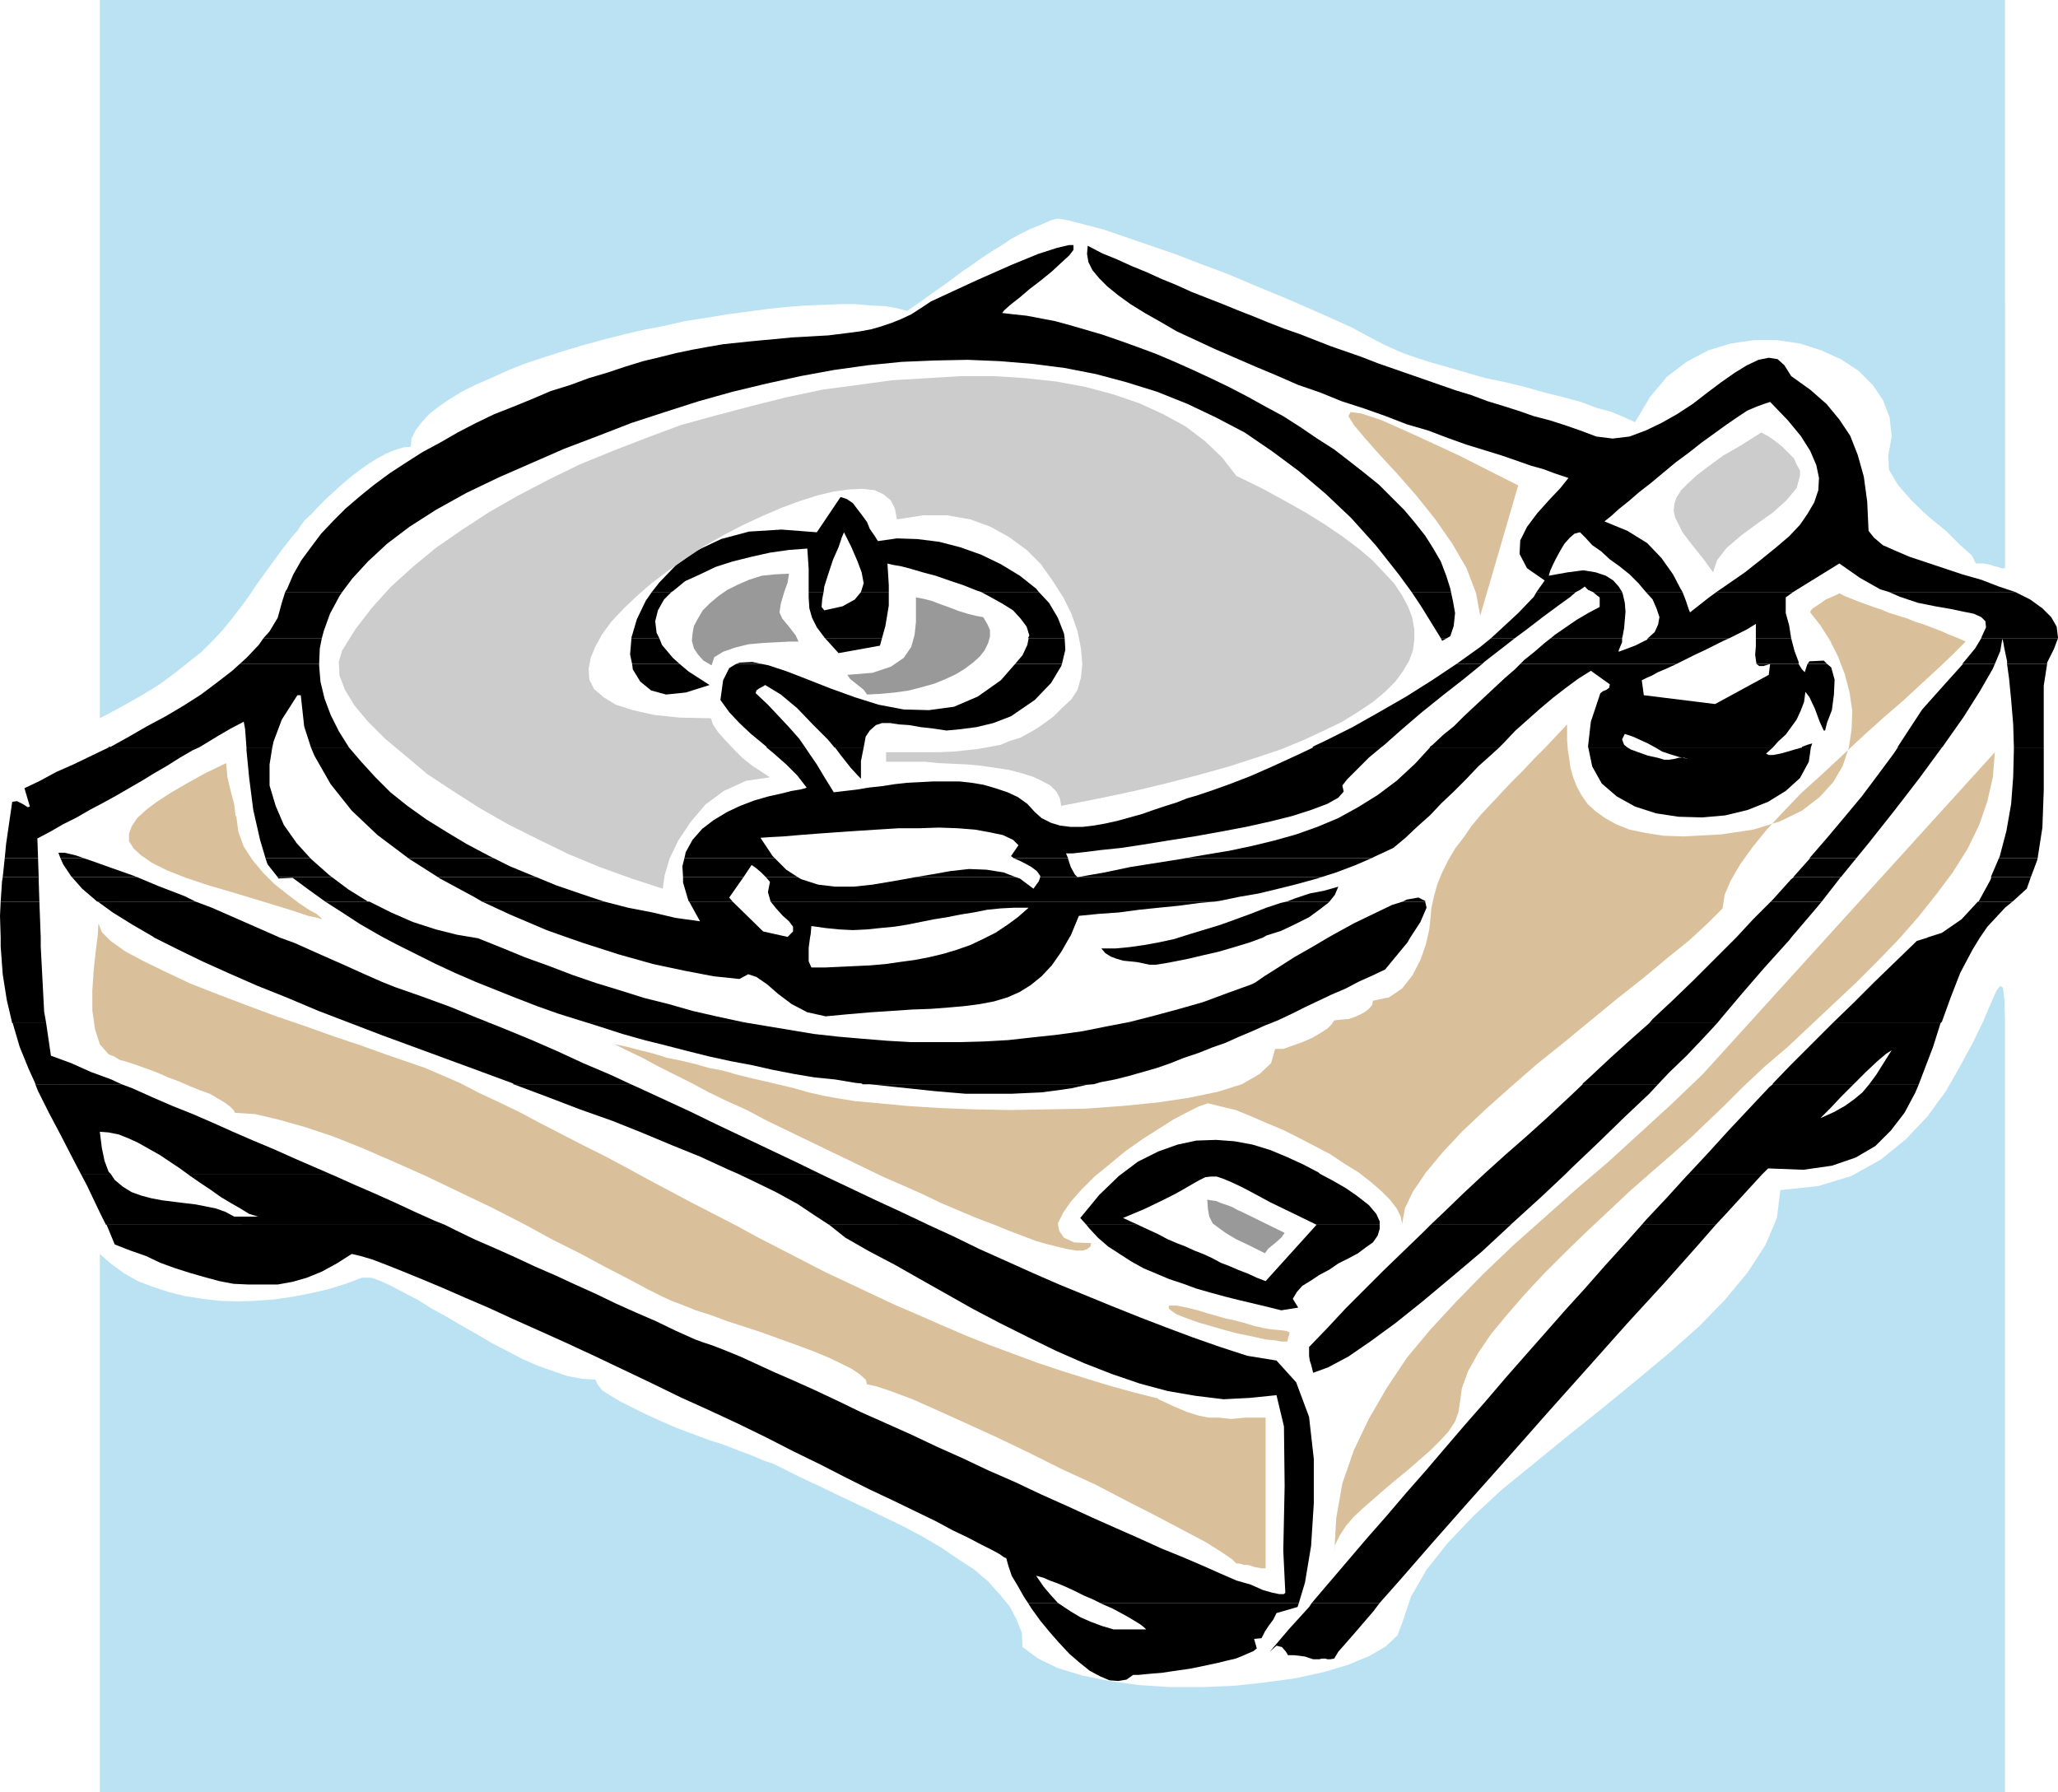 <?xml version="1.0" encoding="UTF-8" standalone="no"?>
<svg
   version="1.0"
   width="129.595mm"
   height="112.872mm"
   id="svg111"
   sodipodi:docname="Turntable 2.wmf"
   xmlns:inkscape="http://www.inkscape.org/namespaces/inkscape"
   xmlns:sodipodi="http://sodipodi.sourceforge.net/DTD/sodipodi-0.dtd"
   xmlns="http://www.w3.org/2000/svg"
   xmlns:svg="http://www.w3.org/2000/svg">
  <sodipodi:namedview
     id="namedview111"
     pagecolor="#ffffff"
     bordercolor="#000000"
     borderopacity="0.25"
     inkscape:showpageshadow="2"
     inkscape:pageopacity="0.0"
     inkscape:pagecheckerboard="0"
     inkscape:deskcolor="#d1d1d1"
     inkscape:document-units="mm" />
  <defs
     id="defs1">
    <pattern
       id="WMFhbasepattern"
       patternUnits="userSpaceOnUse"
       width="6"
       height="6"
       x="0"
       y="0" />
  </defs>
  <path
     style="fill:#000000;fill-opacity:1;fill-rule:evenodd;stroke:none"
     d="m 67.872,140.909 0.485,-0.808 1.454,-3.393 1.939,-3.393 2.262,-3.07 2.424,-3.232 2.909,-3.07 2.909,-2.909 3.394,-2.909 3.394,-2.747 3.717,-2.747 3.717,-2.424 4.04,-2.585 4.202,-2.262 4.202,-2.424 4.363,-2.262 4.363,-2.101 4.525,-1.778 4.363,-1.778 4.525,-1.939 4.686,-1.454 4.363,-1.616 4.363,-1.293 4.363,-1.454 4.202,-1.293 4.04,-0.97 3.878,-0.97 3.878,-0.808 3.555,-0.646 3.717,-0.646 3.07,-0.323 3.07,-0.323 3.394,-0.323 3.555,-0.323 3.232,-0.323 3.07,-0.162 2.747,-0.162 2.909,-0.162 2.586,-0.323 2.586,-0.323 2.424,-0.323 2.586,-0.485 2.262,-0.646 2.424,-0.808 2.424,-0.97 2.424,-1.131 2.262,-1.454 2.424,-1.616 10.827,-5.009 8.403,-3.717 6.302,-2.585 4.525,-1.454 2.747,-0.646 h 1.131 v 1.131 l -0.97,1.293 -1.939,1.778 -2.262,2.101 -2.586,2.101 -2.747,2.101 -2.262,1.939 -2.262,1.778 -1.454,1.293 -0.485,0.646 2.747,0.323 3.07,0.323 3.394,0.646 3.394,0.646 3.555,0.97 3.878,1.131 3.878,1.131 4.202,1.454 4.04,1.454 4.363,1.616 4.202,1.778 4.363,1.939 4.525,2.101 4.363,2.101 4.363,2.262 4.363,2.424 4.202,2.262 4.04,2.585 4.04,2.747 4.04,2.585 3.555,2.747 3.717,2.909 3.394,2.747 3.07,3.07 2.909,2.909 2.586,3.07 2.424,3.07 1.939,3.07 1.778,3.07 1.293,3.393 0.97,3.07 0.162,0.808 h -9.373 l -3.07,-4.201 -5.494,-6.948 -5.818,-6.464 -6.141,-5.817 -6.302,-5.333 -6.302,-4.686 -6.626,-4.525 -6.787,-3.555 -6.787,-3.232 -7.272,-2.909 -7.272,-2.262 -7.272,-1.939 -7.434,-1.454 -7.595,-0.97 -7.757,-0.646 -7.757,-0.323 -7.918,0.162 -7.757,0.323 -8.08,0.808 -8.08,1.131 -7.918,1.454 -8.08,1.778 -8.08,1.939 -8.08,2.262 -8.08,2.585 -7.918,2.585 -7.918,3.07 -8.08,3.07 -7.757,3.393 -7.757,3.393 -7.757,3.717 -7.272,4.04 -6.302,4.04 -5.333,4.04 -4.525,4.201 -3.717,4.04 -2.424,3.232 z"
     id="path1" />
  <path
     style="fill:#000000;fill-opacity:1;fill-rule:evenodd;stroke:none"
     d="m 155.136,140.909 1.778,-2.262 4.04,-4.201 4.848,-3.393 5.818,-2.747 6.626,-1.778 7.757,-0.485 8.403,0.646 5.656,-8.403 1.454,0.485 1.454,0.97 0.97,1.293 1.131,1.454 1.293,1.778 0.646,1.616 1.131,1.616 0.808,1.293 4.525,-0.646 4.848,0.162 5.171,0.646 5.01,1.293 5.01,1.778 4.686,2.262 4.525,2.747 3.878,3.07 0.646,0.808 h -13.736 l -0.97,-0.323 -3.232,-1.293 -3.394,-1.131 -3.232,-1.131 -3.07,-0.808 -2.747,-0.808 -2.424,-0.646 -1.939,-0.323 -1.293,-0.323 0.323,5.171 v 1.616 h -6.626 l 0.646,-2.101 -0.485,-2.585 -0.97,-2.585 -1.454,-3.393 -1.778,-3.555 -0.485,1.131 -0.808,2.424 -1.293,2.909 -1.131,3.393 -0.97,3.07 -0.162,1.293 h -3.555 v -1.616 -3.878 l -0.323,-4.848 -4.363,0.323 -4.525,0.646 -4.363,0.97 -4.525,1.131 -4.04,1.293 -3.717,1.778 -3.555,1.616 -2.747,2.262 -0.485,0.323 z"
     id="path2" />
  <path
     style="fill:#000000;fill-opacity:1;fill-rule:evenodd;stroke:none"
     d="m 365.7,140.909 1.939,-2.747 -4.202,-2.909 -1.778,-3.393 0.162,-3.232 1.616,-3.232 2.424,-3.232 2.747,-3.07 2.747,-2.909 1.939,-2.424 -1.454,-0.485 -1.939,-0.646 -2.586,-0.97 -2.909,-0.808 -3.232,-1.131 -3.717,-1.293 -4.202,-1.293 -4.202,-1.293 -4.525,-1.616 -4.686,-1.778 -5.01,-1.454 -5.01,-1.939 -5.01,-1.778 -5.494,-1.778 -5.171,-2.101 -5.171,-1.778 -5.171,-2.262 -5.01,-2.101 -4.848,-2.101 -4.848,-2.101 -4.525,-2.101 -4.525,-2.101 -3.878,-2.262 -3.717,-2.101 -3.394,-2.101 -2.909,-2.101 -2.586,-2.101 -1.939,-1.939 -1.616,-1.939 -0.97,-1.939 -0.323,-1.939 0.162,-1.939 3.394,1.778 3.555,1.454 3.555,1.616 3.555,1.454 3.555,1.616 3.555,1.454 3.555,1.616 3.717,1.454 3.717,1.454 3.555,1.454 3.717,1.454 3.555,1.454 3.717,1.454 3.717,1.293 3.717,1.454 3.717,1.454 3.717,1.293 3.717,1.293 3.717,1.454 3.717,1.293 3.717,1.293 3.717,1.293 3.717,1.293 3.717,1.293 3.717,1.131 3.878,1.454 3.717,1.131 3.555,1.131 3.717,1.293 3.717,0.97 3.555,1.131 3.717,1.293 3.878,1.454 3.878,0.485 4.04,-0.485 3.878,-1.454 3.717,-1.778 3.717,-2.101 3.717,-2.424 3.555,-2.747 3.232,-2.424 3.232,-2.262 2.909,-1.778 2.747,-1.293 2.424,-0.485 2.101,0.323 1.616,1.454 1.616,2.585 4.525,3.232 3.878,3.393 3.07,3.717 2.586,3.878 1.778,4.525 1.454,5.171 0.808,5.979 0.323,6.948 1.293,1.616 2.101,1.778 2.909,1.293 3.394,1.454 3.878,1.293 4.363,1.454 4.363,1.454 4.525,1.293 4.202,1.616 3.878,1.293 h -30.058 l -2.101,-0.646 -4.848,-2.747 -4.848,-3.393 -10.989,6.787 h -18.261 l 2.586,-1.778 4.202,-2.909 3.878,-3.07 3.394,-2.747 3.232,-2.747 2.586,-2.747 1.778,-2.585 1.616,-2.747 0.97,-2.909 0.162,-2.909 -0.646,-3.07 -1.454,-3.393 -2.262,-3.555 -3.07,-3.717 -4.202,-4.363 -1.454,0.485 -1.778,0.646 -2.262,0.97 -2.424,1.616 -2.586,1.778 -2.909,2.101 -2.909,2.101 -3.07,2.424 -3.07,2.262 -2.909,2.424 -2.909,2.424 -2.909,2.262 -2.424,2.101 -2.424,1.939 -1.778,1.616 -1.616,1.293 5.494,2.262 4.686,2.909 3.394,3.555 2.747,3.878 1.778,3.393 0.485,0.808 h -8.726 v 0 l -1.778,-2.101 -2.101,-2.101 -2.424,-1.939 -2.262,-1.616 -2.101,-1.939 -2.101,-1.454 -1.616,-1.778 -1.293,-1.293 -1.293,0.323 -1.131,0.97 -1.293,1.454 -0.97,1.616 -0.97,1.778 -0.808,1.616 -0.646,1.454 -0.323,1.131 4.525,-0.808 3.717,-0.485 2.909,0.485 2.424,0.808 1.778,1.131 1.293,1.454 0.808,1.293 h -6.949 l -1.131,-0.485 -0.808,-0.808 -1.131,0.808 -0.97,0.485 z"
     id="path3" />
  <path
     style="fill:#000000;fill-opacity:1;fill-rule:evenodd;stroke:none"
     d="m 62.701,151.897 1.454,-1.616 1.939,-3.232 0.97,-3.555 0.808,-2.585 h 13.574 l -0.646,0.97 -2.262,4.201 -1.454,4.04 -0.485,1.778 H 62.701 Z"
     id="path4" />
  <path
     style="fill:#000000;fill-opacity:1;fill-rule:evenodd;stroke:none"
     d="m 150.288,151.897 v -0.162 l 1.293,-4.363 2.101,-4.363 1.454,-2.101 h 4.686 l -1.778,1.778 -1.454,2.585 -0.646,2.585 0.323,2.747 0.646,1.293 h -6.626 z"
     id="path5" />
  <path
     style="fill:#000000;fill-opacity:1;fill-rule:evenodd;stroke:none"
     d="m 196.344,151.897 -1.939,-2.585 -1.131,-2.262 -0.646,-2.262 -0.162,-2.585 v -1.293 h 3.555 l -0.323,1.616 -0.162,1.939 0.646,0.808 4.363,-0.97 2.909,-1.616 1.454,-1.778 h 6.626 v 3.232 l -0.808,4.848 -0.808,2.909 h -13.574 z"
     id="path6" />
  <path
     style="fill:#000000;fill-opacity:1;fill-rule:evenodd;stroke:none"
     d="m 244.662,151.897 0.323,-0.646 -0.646,-2.101 -1.454,-1.939 -1.778,-1.939 -2.586,-1.616 -2.909,-1.616 -2.101,-1.131 h 13.736 l 2.424,2.585 2.101,3.555 1.454,3.717 0.162,1.131 h -8.565 v 0 z"
     id="path7" />
  <path
     style="fill:#000000;fill-opacity:1;fill-rule:evenodd;stroke:none"
     d="m 342.915,151.897 -4.686,-7.595 -2.262,-3.393 h 9.373 l 0.485,2.262 0.485,2.747 -0.323,3.07 -0.808,2.424 -0.808,0.485 z"
     id="path8" />
  <path
     style="fill:#000000;fill-opacity:1;fill-rule:evenodd;stroke:none"
     d="m 354.873,151.897 2.101,-1.939 4.363,-4.04 3.717,-3.878 0.646,-1.131 h 9.373 l -1.293,1.131 -2.909,2.101 -3.717,2.747 -4.202,3.232 -2.424,1.778 z"
     id="path9" />
  <path
     style="fill:#000000;fill-opacity:1;fill-rule:evenodd;stroke:none"
     d="m 369.094,151.897 0.97,-0.808 2.586,-1.778 2.586,-1.778 2.747,-1.616 2.747,-1.454 v -2.262 l -0.646,-0.485 -0.97,-0.808 h 6.949 l 0.162,0.485 0.485,2.101 0.162,2.101 -0.162,1.939 -0.162,1.939 -0.323,1.778 -0.162,0.646 z"
     id="path10" />
  <path
     style="fill:#000000;fill-opacity:1;fill-rule:evenodd;stroke:none"
     d="m 392.203,151.897 1.616,-1.454 0.808,-1.778 0.323,-1.778 -0.646,-1.939 -0.97,-2.262 -1.616,-1.778 h 8.726 l 0.808,2.101 0.646,1.939 0.323,0.808 4.525,-3.555 1.778,-1.293 h 18.261 l -1.778,1.293 v 1.293 2.424 l 0.808,2.909 0.485,3.07 h -8.403 v -0.485 -2.909 l -0.808,0.485 -1.293,0.808 -1.616,0.808 -1.939,0.97 -0.646,0.323 z"
     id="path11" />
  <path
     style="fill:#000000;fill-opacity:1;fill-rule:evenodd;stroke:none"
     d="m 471.548,151.897 0.162,-0.485 0.97,-2.101 -0.162,-1.454 -0.97,-0.97 -1.778,-0.808 -2.424,-0.485 -3.07,-0.646 -3.717,-0.646 -4.04,-0.808 -4.363,-1.454 -2.586,-1.131 h 30.058 l 3.555,1.778 2.909,2.101 2.101,2.101 1.293,2.262 0.323,2.585 v 0.162 z"
     id="path12" />
  <path
     style="fill:#000000;fill-opacity:1;fill-rule:evenodd;stroke:none"
     d="m 57.045,158.038 1.616,-1.454 2.909,-3.07 1.131,-1.616 h 13.898 l -0.485,2.424 -0.162,3.717 H 57.045 Z"
     id="path13" />
  <path
     style="fill:#000000;fill-opacity:1;fill-rule:evenodd;stroke:none"
     d="m 150.449,158.038 -0.485,-2.262 0.323,-3.878 h 6.626 l 0.646,1.616 2.586,3.07 1.616,1.454 h -11.312 z"
     id="path14" />
  <path
     style="fill:#000000;fill-opacity:1;fill-rule:evenodd;stroke:none"
     d="m 175.174,158.038 0.808,-0.323 3.07,-0.162 2.262,0.485 h -6.141 z"
     id="path15" />
  <path
     style="fill:#000000;fill-opacity:1;fill-rule:evenodd;stroke:none"
     d="m 241.592,158.038 1.778,-2.101 1.131,-2.424 0.323,-1.616 h 8.565 l 0.162,2.747 -0.808,3.393 h -11.15 z"
     id="path16" />
  <path
     style="fill:#000000;fill-opacity:1;fill-rule:evenodd;stroke:none"
     d="m 346.632,158.038 5.656,-4.04 2.586,-2.101 h 5.656 l -2.262,1.778 -5.01,3.878 -0.485,0.485 h -6.141 z"
     id="path17" />
  <path
     style="fill:#000000;fill-opacity:1;fill-rule:evenodd;stroke:none"
     d="m 361.822,158.038 0.97,-0.97 2.424,-1.939 2.424,-2.101 1.454,-1.131 h 16.968 v 0.97 l -0.485,1.131 -0.323,0.808 v 0.323 l 3.878,-1.454 2.909,-1.454 0.162,-0.323 h 19.392 l -1.454,0.646 -2.262,1.131 -2.262,1.131 -2.424,1.131 -2.262,1.131 -1.939,0.97 h -37.168 z"
     id="path18" />
  <path
     style="fill:#000000;fill-opacity:1;fill-rule:evenodd;stroke:none"
     d="m 418.059,158.038 -0.162,-0.97 -0.162,-1.293 0.162,-1.939 V 151.897 h 8.403 l 0.808,3.07 0.97,2.585 v 0.485 h -10.019 z"
     id="path19" />
  <path
     style="fill:#000000;fill-opacity:1;fill-rule:evenodd;stroke:none"
     d="m 430.179,158.038 0.485,-0.646 3.394,-0.162 0.808,0.808 h -4.686 z"
     id="path20" />
  <path
     style="fill:#000000;fill-opacity:1;fill-rule:evenodd;stroke:none"
     d="m 467.023,158.038 3.07,-3.717 1.454,-2.424 h 18.261 l -0.97,2.585 -1.616,3.232 v 0.323 h -9.534 v -0.646 l -0.646,-3.07 -0.323,-1.778 -0.162,-0.485 -0.485,2.909 -1.293,3.07 h -7.595 v 0 z"
     id="path21" />
  <path
     style="fill:#000000;fill-opacity:1;fill-rule:evenodd;stroke:none"
     d="m 196.344,151.897 0.162,0.162 3.07,3.393 9.858,-1.778 0.485,-1.778 h -13.574 z"
     id="path22" />
  <path
     style="fill:#000000;fill-opacity:1;fill-rule:evenodd;stroke:none"
     d="m 342.915,151.897 0.323,0.646 1.131,-0.646 z"
     id="path23" />
  <path
     style="fill:#000000;fill-opacity:1;fill-rule:evenodd;stroke:none"
     d="m 25.856,177.752 h 0.485 l 4.363,-2.424 4.202,-2.424 4.525,-2.424 4.363,-2.585 4.04,-2.585 3.878,-2.909 3.555,-2.747 1.778,-1.616 h 18.907 v 0.323 l 0.323,3.878 0.97,4.04 1.454,3.878 1.939,3.878 2.424,3.878 h -9.05 l -1.616,-5.009 -0.808,-7.433 h -0.323 -0.323 -0.162 l -3.717,5.817 -1.939,5.171 -0.323,1.454 h -6.141 l -0.323,-4.363 -0.323,-1.778 -3.07,1.616 -3.07,1.778 -2.909,1.778 -1.616,0.97 H 25.856 v 0 z"
     id="path24" />
  <path
     style="fill:#000000;fill-opacity:1;fill-rule:evenodd;stroke:none"
     d="m 182.446,177.752 -0.97,-0.808 -2.747,-2.262 -2.747,-2.585 -2.424,-2.585 -2.101,-2.909 0.646,-4.686 1.454,-2.909 1.616,-0.97 h 6.141 l 1.616,0.323 4.363,1.454 5.01,1.939 5.333,2.101 5.818,2.101 5.656,1.778 5.979,1.131 5.979,0.162 5.979,-0.808 5.656,-2.424 5.494,-3.878 3.394,-3.878 h 11.15 l -0.162,0.485 -2.424,4.04 -3.878,4.04 -5.656,3.878 -4.202,1.616 -4.04,0.97 -3.717,0.485 -3.394,0.323 -3.232,-0.485 -2.909,-0.323 -2.747,-0.485 -2.424,-0.162 -2.101,-0.323 h -1.939 l -1.454,0.485 -1.454,1.293 -0.97,1.454 -0.485,2.585 h -6.949 l -1.616,-1.939 -3.555,-3.555 -3.717,-3.878 -3.878,-3.232 -3.717,-2.262 -0.808,0.485 -0.646,0.323 -0.646,0.485 -0.162,0.646 2.909,2.747 2.586,2.747 2.424,2.585 2.424,2.747 1.454,2.101 h -9.211 v 0 z"
     id="path25" />
  <path
     style="fill:#000000;fill-opacity:1;fill-rule:evenodd;stroke:none"
     d="m 312.372,177.752 3.07,-1.454 6.464,-3.232 6.302,-3.555 6.464,-3.717 6.141,-3.878 5.818,-3.878 h 6.141 l -4.363,3.555 -5.171,4.04 -5.01,4.04 -4.525,3.878 -4.202,3.717 -0.808,0.646 h -16.16 v 0 z"
     id="path26" />
  <path
     style="fill:#000000;fill-opacity:1;fill-rule:evenodd;stroke:none"
     d="m 340.329,177.752 0.646,-0.485 2.586,-2.424 2.424,-1.939 2.424,-2.424 2.424,-2.262 2.424,-2.262 2.424,-2.262 2.424,-2.262 2.424,-2.101 1.293,-1.293 h 37.168 l -0.323,0.162 -2.101,0.97 -1.939,0.808 -1.454,0.808 -1.131,0.485 -0.97,0.485 -0.323,0.162 0.485,3.555 16.968,2.101 12.766,-6.948 0.323,-2.585 -1.616,0.485 h -0.97 l -0.646,-0.485 h 10.019 l 0.808,1.293 0.646,0.646 0.646,-1.939 h 4.686 l 0.97,0.808 0.808,2.909 -0.162,3.555 -0.485,3.717 -1.131,2.909 -0.485,1.939 h -0.323 l -0.97,-2.101 -1.131,-3.07 -1.293,-2.747 -0.97,-1.293 -0.323,2.424 -0.808,2.101 -0.97,2.101 -1.293,1.778 -1.293,1.778 -1.778,1.616 -1.293,1.454 h -27.957 l -1.778,-0.97 -1.778,-0.808 -1.778,-0.808 -1.939,-0.646 -0.646,1.293 0.485,1.293 0.808,0.646 h -9.373 v -0.485 l 0.646,-5.656 2.262,-6.787 0.646,-0.485 0.808,-0.323 0.646,-0.485 0.162,-0.808 -4.525,-3.232 -3.07,1.939 -3.07,2.262 -2.909,2.262 -3.07,2.585 -2.909,2.585 -2.909,2.585 -2.909,3.07 -0.97,0.97 h -16.483 v 0 z"
     id="path27" />
  <path
     style="fill:#000000;fill-opacity:1;fill-rule:evenodd;stroke:none"
     d="m 428.886,177.752 1.293,-0.485 1.131,-0.323 -0.323,0.97 h -2.101 v 0 z"
     id="path28" />
  <path
     style="fill:#000000;fill-opacity:1;fill-rule:evenodd;stroke:none"
     d="m 451.671,177.752 2.424,-3.717 3.394,-5.171 5.333,-5.979 4.363,-4.848 h 7.595 l -0.485,1.131 -3.07,5.333 -3.878,6.141 -5.01,7.11 -0.162,0.162 h -10.504 v 0 z"
     id="path29" />
  <path
     style="fill:#000000;fill-opacity:1;fill-rule:evenodd;stroke:none"
     d="m 479.305,177.752 -0.162,-5.333 -0.485,-5.817 -0.485,-5.009 -0.485,-3.555 h 9.534 l -0.808,5.171 v 7.433 7.272 h -7.11 v 0 z"
     id="path30" />
  <path
     style="fill:#000000;fill-opacity:1;fill-rule:evenodd;stroke:none"
     d="m 150.449,158.038 0.162,1.293 1.778,2.909 2.586,2.101 3.555,0.97 4.686,-0.485 5.656,-1.778 -5.01,-3.232 -2.101,-1.778 h -11.312 z"
     id="path31" />
  <path
     style="fill:#000000;fill-opacity:1;fill-rule:evenodd;stroke:none"
     d="m 1.131,204.253 0.323,-3.393 1.454,-10.019 1.131,-0.162 1.293,0.646 1.293,0.808 0.485,-0.162 -1.293,-4.363 3.717,-1.778 3.878,-2.101 4.04,-1.778 4.363,-2.101 4.04,-1.939 h 21.493 l -1.454,0.646 -3.07,1.778 -3.07,1.939 -3.07,1.778 -2.909,1.778 -3.07,1.778 -3.07,1.778 -3.232,1.778 -3.07,1.616 -3.07,1.778 -3.232,1.616 -3.07,1.778 -3.07,1.616 0.162,4.686 z"
     id="path32" />
  <path
     style="fill:#000000;fill-opacity:1;fill-rule:evenodd;stroke:none"
     d="m 14.382,204.253 -0.485,-1.293 h 1.454 l 2.747,0.646 1.778,0.646 z"
     id="path33" />
  <path
     style="fill:#000000;fill-opacity:1;fill-rule:evenodd;stroke:none"
     d="m 63.186,204.253 -1.293,-4.363 -1.616,-7.11 -0.97,-7.595 -0.646,-6.625 v -0.646 h 6.141 l -0.646,4.04 v 5.009 l 1.454,4.848 1.939,4.525 3.07,4.363 3.232,3.555 z"
     id="path34" />
  <path
     style="fill:#000000;fill-opacity:1;fill-rule:evenodd;stroke:none"
     d="m 97.121,204.253 -0.162,-0.162 -7.11,-5.333 -6.141,-5.817 -5.01,-6.302 -3.878,-6.787 -0.808,-1.939 h 9.05 l 2.909,3.393 3.394,3.717 3.555,3.555 4.04,3.232 4.525,3.232 4.686,2.909 4.848,2.909 5.171,2.747 1.293,0.646 z"
     id="path35" />
  <path
     style="fill:#000000;fill-opacity:1;fill-rule:evenodd;stroke:none"
     d="m 162.893,204.253 0.323,-1.454 1.616,-2.909 2.262,-2.585 2.747,-2.101 3.232,-1.939 3.07,-1.454 3.394,-1.293 3.394,-0.97 2.909,-0.646 2.586,-0.646 1.939,-0.323 1.293,-0.323 0.323,-0.162 -2.262,-2.909 -2.586,-2.585 -2.747,-2.424 -1.939,-1.616 h 9.211 l 0.646,0.97 2.101,3.07 1.939,3.232 2.101,3.393 2.747,-0.323 2.747,-0.323 2.909,-0.485 3.07,-0.323 3.07,-0.485 2.909,-0.323 3.232,-0.162 3.07,-0.162 h 3.07 3.07 l 2.909,0.323 2.909,0.485 2.747,0.808 2.909,0.97 2.424,1.131 2.262,1.616 1.778,1.939 1.616,1.454 2.262,1.131 2.101,0.646 2.586,0.323 h 2.747 l 2.747,-0.323 2.747,-0.485 2.909,-0.646 2.909,-0.808 2.909,-0.808 2.747,-0.97 2.909,-0.97 2.586,-0.808 2.424,-0.97 2.262,-0.646 3.394,-1.131 4.525,-1.616 5.01,-1.939 5.494,-2.424 5.979,-2.747 3.394,-1.616 h 16.16 l -2.909,2.424 -2.909,2.909 -2.262,2.262 -1.131,1.454 0.323,1.454 -1.293,1.454 -2.586,1.454 -3.878,1.454 -4.525,1.454 -5.171,1.293 -5.818,1.293 -5.979,1.131 -6.302,1.131 -6.141,0.97 -5.979,0.97 -5.333,0.808 -4.686,0.485 -3.878,0.485 -2.909,0.323 h -1.616 l 0.485,1.131 h -12.928 l -0.646,-0.485 1.778,-2.585 -1.293,-1.293 -2.424,-1.131 -3.07,-0.646 -3.555,-0.646 -4.04,-0.323 -4.525,-0.162 -4.848,0.162 h -4.848 l -5.171,0.323 -5.01,0.323 -4.686,0.323 -4.525,0.323 -4.202,0.323 -3.717,0.323 -3.07,0.162 -2.424,0.162 2.909,4.363 0.485,0.485 h -21.493 z"
     id="path36" />
  <path
     style="fill:#000000;fill-opacity:1;fill-rule:evenodd;stroke:none"
     d="m 282.153,204.253 4.686,-0.808 5.818,-0.97 5.333,-1.131 5.333,-1.293 5.171,-1.454 5.01,-1.778 5.01,-2.101 4.686,-2.585 4.686,-2.909 4.525,-3.393 4.363,-4.04 3.555,-3.878 h 16.483 l -1.939,1.778 -3.07,2.747 -2.909,3.07 -2.909,2.909 -2.909,2.747 -2.747,2.909 -2.909,2.585 -2.909,2.747 -2.909,2.424 -4.525,2.101 -0.646,0.323 z"
     id="path37" />
  <path
     style="fill:#000000;fill-opacity:1;fill-rule:evenodd;stroke:none"
     d="m 430.664,204.253 4.202,-4.848 4.202,-5.009 4.04,-4.848 3.878,-5.171 3.717,-5.009 0.97,-1.454 h 10.504 l -5.333,7.272 -5.979,7.756 -6.141,7.756 -2.909,3.555 h -10.989 v 0 z"
     id="path38" />
  <path
     style="fill:#000000;fill-opacity:1;fill-rule:evenodd;stroke:none"
     d="m 475.75,204.253 0.162,-0.323 1.616,-6.141 1.131,-6.464 0.485,-6.464 0.162,-6.464 v -0.485 h 7.11 v 1.131 9.049 l -0.323,8.888 -1.131,7.272 h -9.211 z"
     id="path39" />
  <path
     style="fill:#000000;fill-opacity:1;fill-rule:evenodd;stroke:none"
     d="m 198.606,177.752 1.454,1.939 2.424,3.07 1.778,1.939 0.646,0.646 v -4.201 l 0.646,-3.232 h -6.949 v 0 z"
     id="path40" />
  <path
     style="fill:#000000;fill-opacity:1;fill-rule:evenodd;stroke:none"
     d="m 377.982,177.752 0.97,4.686 2.262,4.04 3.555,3.07 4.363,2.424 5.01,1.616 5.333,0.808 5.656,0.162 5.494,-0.485 5.333,-1.293 4.848,-1.939 4.202,-2.585 3.394,-3.07 2.101,-3.878 0.485,-3.393 h -2.101 l -1.778,0.485 -1.616,0.485 -1.778,0.485 -1.616,0.323 h -1.131 l -0.646,-0.323 1.616,-1.454 v 0 h -27.957 l 1.616,0.97 1.939,0.646 2.101,0.646 2.262,0.485 -1.131,-0.323 h -1.131 l -1.293,0.323 -1.131,0.162 h -1.131 l -1.616,-0.485 -2.262,-0.485 -2.262,-0.808 -1.778,-0.646 -0.808,-0.485 h -9.373 v 0 z"
     id="path41" />
  <path
     style="fill:#000000;fill-opacity:1;fill-rule:evenodd;stroke:none"
     d="m 0.646,208.778 0.485,-4.525 h 7.918 l 0.162,4.525 z"
     id="path42" />
  <path
     style="fill:#000000;fill-opacity:1;fill-rule:evenodd;stroke:none"
     d="m 17.13,208.778 -0.162,-0.162 -1.939,-2.909 -0.646,-1.454 h 5.494 l 1.939,0.646 4.525,1.616 5.494,1.939 0.808,0.323 z"
     id="path43" />
  <path
     style="fill:#000000;fill-opacity:1;fill-rule:evenodd;stroke:none"
     d="m 66.094,208.778 -2.424,-3.07 -0.485,-1.454 h 10.666 l 0.323,0.323 4.202,3.717 0.646,0.485 z"
     id="path44" />
  <path
     style="fill:#000000;fill-opacity:1;fill-rule:evenodd;stroke:none"
     d="m 104.232,208.778 -7.11,-4.525 h 20.362 l 3.878,1.939 5.494,2.262 0.808,0.323 z"
     id="path45" />
  <path
     style="fill:#000000;fill-opacity:1;fill-rule:evenodd;stroke:none"
     d="m 162.569,208.778 -0.162,-2.585 0.485,-1.939 h 21.493 l 2.747,2.747 2.747,1.778 h -7.595 l -1.131,-1.131 -1.131,-0.97 -1.131,-0.808 -1.939,2.909 z"
     id="path46" />
  <path
     style="fill:#000000;fill-opacity:1;fill-rule:evenodd;stroke:none"
     d="m 217.837,208.778 3.878,-0.646 4.525,-0.808 4.363,-0.485 4.202,0.162 4.04,0.646 2.909,1.131 z"
     id="path47" />
  <path
     style="fill:#000000;fill-opacity:1;fill-rule:evenodd;stroke:none"
     d="m 247.571,208.778 v -0.323 l -0.808,-1.131 -1.293,-0.97 -1.454,-0.808 -1.293,-0.646 -1.454,-0.646 h 12.928 v 0.162 l 0.646,1.939 0.97,1.778 0.646,0.646 6.464,-1.131 6.141,-1.293 6.141,-0.97 6.141,-0.97 0.808,-0.162 h 44.278 l -3.717,1.616 -4.686,1.778 -3.555,1.131 z"
     id="path48" />
  <path
     style="fill:#000000;fill-opacity:1;fill-rule:evenodd;stroke:none"
     d="m 426.785,208.778 4.04,-4.525 h 10.989 l -3.555,4.363 -0.162,0.162 h -11.15 v 0 z"
     id="path49" />
  <path
     style="fill:#000000;fill-opacity:1;fill-rule:evenodd;stroke:none"
     d="m 473.811,208.778 1.939,-4.525 h 9.211 l -0.162,0.646 -1.454,3.878 h -9.373 v 0 z"
     id="path50" />
  <path
     style="fill:#000000;fill-opacity:1;fill-rule:evenodd;stroke:none"
     d="m 0.162,214.595 0.323,-4.848 0.162,-0.97 H 9.211 v 0.808 l 0.162,5.009 z"
     id="path51" />
  <path
     style="fill:#000000;fill-opacity:1;fill-rule:evenodd;stroke:none"
     d="m 23.109,214.595 -0.162,-0.162 -3.394,-2.909 -2.424,-2.747 h 15.514 l 5.01,2.101 6.302,2.424 2.586,1.293 H 23.27 v 0 z"
     id="path52" />
  <path
     style="fill:#000000;fill-opacity:1;fill-rule:evenodd;stroke:none"
     d="m 77.406,214.595 -4.04,-2.909 -3.717,-2.747 -3.394,0.162 -0.162,-0.323 h 12.928 l 3.878,2.909 4.686,2.909 z"
     id="path53" />
  <path
     style="fill:#000000;fill-opacity:1;fill-rule:evenodd;stroke:none"
     d="m 114.736,214.595 -1.939,-1.131 -8.08,-4.363 -0.485,-0.323 h 23.432 l 4.686,1.939 5.656,1.939 5.818,1.939 z"
     id="path54" />
  <path
     style="fill:#000000;fill-opacity:1;fill-rule:evenodd;stroke:none"
     d="m 164.024,214.595 -0.162,-0.162 -1.293,-4.363 v -1.293 h 14.382 l -3.394,4.848 0.808,0.97 z"
     id="path55" />
  <path
     style="fill:#000000;fill-opacity:1;fill-rule:evenodd;stroke:none"
     d="m 183.416,214.595 -0.646,-2.262 0.485,-2.424 -0.97,-1.131 h 7.595 l 0.808,0.485 4.04,1.293 4.04,0.485 h 4.363 l 4.525,-0.485 4.848,-0.808 4.525,-0.808 0.808,-0.162 h 23.917 l 0.97,0.323 3.232,2.424 1.293,-1.778 0.323,-0.97 h 66.902 l -0.97,0.323 -4.686,1.293 -4.525,1.131 -4.686,1.131 -4.686,0.808 -4.686,0.97 -1.131,0.162 H 183.416 Z"
     id="path56" />
  <path
     style="fill:#000000;fill-opacity:1;fill-rule:evenodd;stroke:none"
     d="m 306.232,214.595 2.101,-0.808 3.394,-1.131 3.394,-0.646 3.394,-0.97 -0.808,1.939 -1.293,1.616 h -10.181 z"
     id="path57" />
  <path
     style="fill:#000000;fill-opacity:1;fill-rule:evenodd;stroke:none"
     d="m 333.865,214.595 0.97,-0.485 2.747,-0.485 1.616,0.808 v 0.162 z"
     id="path58" />
  <path
     style="fill:#000000;fill-opacity:1;fill-rule:evenodd;stroke:none"
     d="m 421.452,214.595 0.485,-0.485 4.363,-4.848 0.646,-0.485 h 11.15 l -4.525,5.817 z"
     id="path59" />
  <path
     style="fill:#000000;fill-opacity:1;fill-rule:evenodd;stroke:none"
     d="m 470.902,214.595 2.747,-5.009 0.323,-0.808 h 9.373 l -0.97,2.747 -3.394,3.07 z"
     id="path60" />
  <path
     style="fill:#000000;fill-opacity:1;fill-rule:evenodd;stroke:none"
     d="M 0.162,223.159 0,217.988 0.162,214.595 H 9.373 l 0.323,8.564 z"
     id="path61" />
  <path
     style="fill:#000000;fill-opacity:1;fill-rule:evenodd;stroke:none"
     d="m 36.683,223.159 -0.162,-0.162 -5.01,-2.909 -4.686,-2.909 -3.555,-2.585 h 23.27 l 3.878,1.454 6.626,2.909 6.626,2.909 2.909,1.293 z"
     id="path62" />
  <path
     style="fill:#000000;fill-opacity:1;fill-rule:evenodd;stroke:none"
     d="m 91.304,223.159 -1.454,-0.808 -4.202,-2.424 -4.202,-2.747 -4.04,-2.585 h 10.181 0.323 l 5.171,2.585 5.171,2.262 5.494,1.778 5.171,1.293 3.878,0.646 H 91.304 Z"
     id="path63" />
  <path
     style="fill:#000000;fill-opacity:1;fill-rule:evenodd;stroke:none"
     d="m 135.097,223.159 -5.01,-1.778 -8.726,-3.717 -6.626,-3.07 h 29.088 l 5.656,1.454 5.818,1.131 5.494,1.293 5.818,0.808 -2.586,-4.686 h 10.342 l 7.272,7.11 5.818,1.293 1.293,-1.293 v -1.131 l -0.97,-1.293 -1.454,-1.293 -1.616,-1.778 -1.293,-1.616 h 105.686 l -3.555,0.323 -4.848,0.646 -4.848,0.485 -4.686,0.485 -4.848,0.646 -4.686,0.323 -4.848,0.485 -1.939,4.686 -0.323,0.485 h -19.877 l 2.262,-1.131 2.909,-1.939 2.424,-1.778 2.586,-2.262 h -3.394 l -3.232,0.162 -3.232,0.323 -3.232,0.646 -3.07,0.485 -3.232,0.646 -3.07,0.485 -3.232,0.646 -3.232,0.646 -3.07,0.485 -3.394,0.323 -3.07,0.323 -3.394,0.162 -3.232,-0.162 -3.232,-0.323 -3.394,-0.485 -0.162,1.939 -0.162,0.808 z"
     id="path64" />
  <path
     style="fill:#000000;fill-opacity:1;fill-rule:evenodd;stroke:none"
     d="m 280.537,223.159 2.586,-0.808 3.717,-1.131 3.717,-1.131 3.555,-1.293 3.555,-1.293 3.717,-1.454 3.394,-1.131 1.454,-0.323 h 10.181 l -0.323,0.323 -2.101,1.616 -2.424,1.778 -3.232,1.616 -3.394,1.616 -3.555,1.131 -0.808,0.485 h -19.877 v 0 z"
     id="path65" />
  <path
     style="fill:#000000;fill-opacity:1;fill-rule:evenodd;stroke:none"
     d="m 316.089,223.159 1.131,-0.646 5.01,-2.747 4.686,-2.262 4.363,-2.101 2.586,-0.808 h 5.333 l 0.323,1.454 -1.454,3.393 -2.424,3.717 z"
     id="path66" />
  <path
     style="fill:#000000;fill-opacity:1;fill-rule:evenodd;stroke:none"
     d="m 413.211,223.159 4.04,-4.363 4.202,-4.201 h 12.12 l -1.616,1.939 -5.656,6.625 h -13.09 z"
     id="path67" />
  <path
     style="fill:#000000;fill-opacity:1;fill-rule:evenodd;stroke:none"
     d="m 458.62,223.159 3.555,-1.131 4.686,-3.232 3.878,-4.201 h 0.162 8.08 l -1.778,1.454 -4.202,4.525 -1.778,2.585 h -12.443 v 0 z"
     id="path68" />
  <path
     style="fill:#000000;fill-opacity:1;fill-rule:evenodd;stroke:none"
     d="m 2.909,243.52 -1.293,-5.494 -0.97,-6.141 -0.485,-6.625 v -2.101 H 9.696 v 2.101 l 0.808,15.513 0.485,2.747 H 3.07 v 0 z"
     id="path69" />
  <path
     style="fill:#000000;fill-opacity:1;fill-rule:evenodd;stroke:none"
     d="m 83.386,243.52 -7.595,-2.909 -7.272,-3.07 -7.272,-2.909 -6.626,-2.909 -6.464,-2.909 -5.979,-2.909 -5.494,-2.747 h 29.896 l 3.555,1.293 6.141,2.747 5.494,2.424 5.01,2.262 4.04,1.778 3.232,1.293 6.464,2.262 6.626,2.424 6.302,2.585 3.232,1.293 H 83.386 Z"
     id="path70" />
  <path
     style="fill:#000000;fill-opacity:1;fill-rule:evenodd;stroke:none"
     d="m 140.107,243.52 -2.101,-0.646 -5.171,-1.616 -5.01,-1.778 -5.01,-1.939 -4.848,-1.939 -4.848,-1.939 -4.848,-2.101 -4.848,-2.262 -4.525,-2.262 -4.525,-2.262 -3.07,-1.616 h 21.493 l 0.97,0.162 5.656,2.262 5.494,2.262 5.818,2.101 5.494,2.101 5.656,1.939 5.818,1.778 5.656,1.778 5.818,1.454 5.656,1.616 5.656,1.293 5.979,1.293 1.778,0.323 h -38.138 z"
     id="path71" />
  <path
     style="fill:#000000;fill-opacity:1;fill-rule:evenodd;stroke:none"
     d="m 267.448,243.52 1.616,-0.323 5.656,-1.454 5.979,-1.616 5.656,-1.616 5.656,-2.101 5.818,-2.101 0.97,-0.485 2.101,-1.454 3.07,-1.939 4.04,-2.585 4.525,-2.585 3.555,-2.101 h 19.554 l -0.646,1.131 -5.333,6.464 -3.07,1.454 -3.232,1.454 -3.07,1.616 -3.394,1.454 -3.07,1.454 -3.07,1.454 -3.232,1.616 -3.07,1.454 -1.939,0.808 H 267.448 Z"
     id="path72" />
  <path
     style="fill:#000000;fill-opacity:1;fill-rule:evenodd;stroke:none"
     d="m 392.526,243.52 0.808,-0.97 5.01,-4.686 4.848,-4.686 4.686,-4.686 4.686,-4.686 0.646,-0.646 h 13.09 l -0.485,0.646 -5.979,6.625 -5.171,5.979 -4.363,5.171 -1.616,1.939 h -16.16 z"
     id="path73" />
  <path
     style="fill:#000000;fill-opacity:1;fill-rule:evenodd;stroke:none"
     d="m 436.158,243.52 5.01,-4.848 5.01,-5.009 5.01,-4.848 5.01,-4.848 2.586,-0.808 h 12.443 l -1.778,2.909 -2.909,5.494 -2.262,5.817 -2.101,5.817 -0.323,0.323 h -25.694 z"
     id="path74" />
  <path
     style="fill:#000000;fill-opacity:1;fill-rule:evenodd;stroke:none"
     d="m 135.097,223.159 3.717,1.293 8.565,2.747 8.08,2.262 7.595,1.616 6.787,1.293 6.141,0.646 2.101,-1.131 1.939,0.646 2.586,1.778 2.586,2.262 3.232,2.424 3.717,1.939 4.363,0.97 5.171,-0.485 5.656,-0.485 5.01,-0.323 4.686,-0.323 4.525,-0.162 4.202,-0.323 3.717,-0.323 3.717,-0.485 3.394,-0.646 3.232,-0.97 2.909,-1.293 2.586,-1.616 2.586,-2.101 2.424,-2.585 2.262,-3.232 1.939,-3.393 h -19.877 l -0.646,0.323 -3.07,1.454 -3.232,1.131 -3.232,0.97 -3.394,0.808 -3.394,0.646 -3.555,0.485 -3.394,0.485 -3.717,0.323 -3.555,0.162 -3.394,0.162 -3.555,0.162 h -3.394 l -0.646,-1.454 v -3.232 l 0.323,-2.424 z"
     id="path75" />
  <path
     style="fill:#000000;fill-opacity:1;fill-rule:evenodd;stroke:none"
     d="m 280.537,223.159 -0.97,0.323 -3.717,0.808 -3.555,0.646 -3.394,0.485 -3.394,0.323 h -3.394 l 0.97,1.131 1.293,0.808 1.293,0.485 1.616,0.485 1.616,0.162 1.616,0.162 1.616,0.323 1.454,0.323 h 1.454 l 2.101,-0.323 2.586,-0.485 3.232,-0.646 3.394,-0.808 3.555,-0.808 3.878,-1.131 3.717,-1.131 3.07,-1.131 h -19.877 v 0 z"
     id="path76" />
  <path
     style="fill:#000000;fill-opacity:1;fill-rule:evenodd;stroke:none"
     d="m 8.403,257.902 -1.616,-3.555 -2.101,-5.171 -1.616,-5.494 v -0.162 h 7.918 l 1.131,7.756 4.848,1.778 4.686,2.101 4.848,1.778 2.424,1.131 H 8.403 v 0 z"
     id="path77" />
  <path
     style="fill:#000000;fill-opacity:1;fill-rule:evenodd;stroke:none"
     d="m 122.169,257.902 -7.434,-2.747 -7.918,-2.909 -7.918,-2.909 -7.918,-2.909 -7.595,-2.909 h 33.29 l 3.232,1.293 6.302,2.585 6.302,2.747 6.302,2.909 6.464,2.747 4.848,2.262 h -27.957 v 0 z"
     id="path78" />
  <path
     style="fill:#000000;fill-opacity:1;fill-rule:evenodd;stroke:none"
     d="m 205.232,257.902 -1.616,-0.162 -4.848,-0.808 -4.848,-0.485 -4.848,-0.808 -5.01,-0.97 -5.01,-1.131 -5.171,-0.97 -5.171,-1.131 -5.171,-1.293 -5.01,-1.293 -5.171,-1.293 -5.171,-1.454 -5.01,-1.616 -3.07,-0.97 h 38.138 l 3.878,0.646 5.818,0.97 5.818,0.97 5.818,0.646 5.656,0.485 5.979,0.485 5.656,0.323 h 5.818 5.818 l 5.818,-0.162 5.656,-0.323 5.818,-0.646 5.979,-0.646 5.818,-0.808 5.656,-1.131 4.202,-0.808 h 35.067 l -1.293,0.485 -3.232,1.454 -3.07,1.293 -3.232,1.454 -3.232,1.131 -3.232,1.293 -3.394,1.131 -3.232,1.293 -3.232,1.131 -3.394,0.97 -3.394,0.97 -3.232,0.808 -3.394,0.646 -1.616,0.485 h -55.106 v 0 z"
     id="path79" />
  <path
     style="fill:#000000;fill-opacity:1;fill-rule:evenodd;stroke:none"
     d="m 376.689,257.902 1.616,-1.454 5.01,-4.686 5.01,-4.525 4.202,-3.717 h 16.16 l -1.778,1.939 -2.424,2.585 -3.07,3.232 -4.202,4.04 -2.586,2.747 h -17.938 v 0 z"
     id="path80" />
  <path
     style="fill:#000000;fill-opacity:1;fill-rule:evenodd;stroke:none"
     d="m 421.937,257.902 4.04,-4.201 5.01,-5.009 5.171,-5.171 h 25.694 l -1.778,5.656 -2.101,5.494 -1.293,3.393 H 444.884 l 1.778,-2.424 1.616,-2.585 1.939,-3.07 -1.293,0.808 -2.101,1.778 -2.747,2.585 -2.909,2.909 h -19.23 v 0 z"
     id="path81" />
  <path
     style="fill:#000000;fill-opacity:1;fill-rule:evenodd;stroke:none"
     d="m 19.23,279.394 -1.778,-3.393 -2.909,-5.656 -2.909,-5.494 -2.586,-5.171 -0.646,-1.616 H 28.926 l 2.586,0.97 4.686,2.101 4.848,2.101 4.848,1.939 4.848,2.101 4.686,2.101 4.848,2.101 5.01,2.101 4.686,2.101 4.848,2.101 3.717,1.616 H 44.602 l -1.778,-1.293 -2.424,-1.616 -2.424,-1.616 -2.586,-1.454 -2.586,-1.454 -2.101,-0.97 -2.424,-0.97 -2.424,-0.485 -2.101,-0.162 0.485,3.878 0.646,3.07 0.97,2.585 0.485,0.485 z"
     id="path82" />
  <path
     style="fill:#000000;fill-opacity:1;fill-rule:evenodd;stroke:none"
     d="m 175.659,279.394 -2.586,-1.131 -6.302,-2.909 -6.787,-2.747 -6.949,-2.909 -7.272,-2.909 -7.757,-2.747 -7.595,-2.909 -7.757,-2.909 -0.485,-0.162 h 27.957 l 1.454,0.646 6.302,2.909 6.302,2.909 6.302,3.07 6.141,2.909 6.464,3.07 6.141,2.909 5.979,2.909 z"
     id="path83" />
  <path
     style="fill:#000000;fill-opacity:1;fill-rule:evenodd;stroke:none"
     d="m 266.963,279.394 3.878,-2.909 4.848,-2.424 4.525,-1.616 4.525,-0.97 4.686,-0.162 4.363,0.323 4.363,0.808 4.202,1.293 3.878,1.616 3.878,1.778 3.717,1.939 0.323,0.323 H 266.963 Z"
     id="path84" />
  <path
     style="fill:#000000;fill-opacity:1;fill-rule:evenodd;stroke:none"
     d="m 353.257,279.394 5.01,-4.525 5.171,-4.525 5.01,-4.525 5.01,-4.686 3.232,-3.07 h 17.938 l -2.101,2.262 -5.818,5.494 -6.141,5.979 -6.626,6.302 -1.293,1.293 H 353.257 Z"
     id="path85" />
  <path
     style="fill:#000000;fill-opacity:1;fill-rule:evenodd;stroke:none"
     d="m 401.899,279.394 4.525,-4.848 4.848,-5.333 4.848,-5.171 5.01,-5.333 0.808,-0.646 h 19.23 l -0.162,0.162 -2.909,2.909 -2.424,2.585 -1.778,1.778 -0.646,0.646 3.232,-1.454 2.586,-1.454 2.262,-1.616 1.939,-1.616 1.616,-1.939 h 11.797 l -0.808,1.939 -2.586,4.848 -3.232,4.201 -3.717,3.717 -4.686,2.747 -5.656,1.939 -6.787,0.97 -8.403,-0.323 -1.293,1.293 h -17.614 z"
     id="path86" />
  <path
     style="fill:#000000;fill-opacity:1;fill-rule:evenodd;stroke:none"
     d="m 205.232,257.902 3.232,0.323 4.525,0.485 4.686,0.485 4.525,0.485 3.717,0.323 3.878,0.323 h 3.717 3.555 3.717 l 3.555,-0.162 3.555,-0.162 3.717,-0.485 3.394,-0.485 3.555,-0.808 1.778,-0.162 h -55.106 v 0 z"
     id="path87" />
  <path
     style="fill:#000000;fill-opacity:1;fill-rule:evenodd;stroke:none"
     d="m 25.21,291.513 -1.293,-2.585 -3.232,-6.787 -1.454,-2.747 h 7.11 l 0.97,1.454 1.939,1.616 2.101,1.293 2.262,0.808 2.424,0.646 2.586,0.485 2.586,0.323 2.586,0.323 2.747,0.323 2.424,0.485 2.424,0.485 2.262,0.808 2.101,1.131 h 5.656 l -2.101,-0.646 -2.101,-1.293 -2.262,-1.293 -2.424,-1.454 -2.262,-1.616 -2.424,-1.616 -2.586,-1.778 -0.646,-0.485 h 33.936 l 1.131,0.485 4.686,2.101 4.848,2.101 4.686,2.101 4.848,2.262 4.686,2.101 2.424,0.97 H 25.371 v 0 z"
     id="path88" />
  <path
     style="fill:#000000;fill-opacity:1;fill-rule:evenodd;stroke:none"
     d="m 197.313,291.513 -3.232,-2.101 -4.363,-2.909 -5.01,-2.747 -5.656,-2.747 -3.394,-1.616 h 19.554 l 0.323,0.162 6.141,2.909 6.464,3.07 6.302,2.909 6.141,2.909 0.323,0.162 z"
     id="path89" />
  <path
     style="fill:#000000;fill-opacity:1;fill-rule:evenodd;stroke:none"
     d="m 258.56,291.513 -1.454,-1.616 4.525,-5.494 4.686,-4.525 0.646,-0.485 h 47.187 l 3.07,1.616 3.07,1.778 2.586,1.778 2.909,2.262 1.778,2.101 0.808,1.778 v 0.808 h -15.029 l -5.979,-2.909 -5.01,-2.424 -3.878,-2.101 -3.07,-1.616 -2.424,-1.131 -1.939,-0.808 -1.454,-0.485 h -1.454 l -1.293,0.162 -1.293,0.646 -1.454,0.808 -1.939,1.131 -2.586,1.454 -3.232,1.616 -4.04,1.939 -5.01,2.101 2.101,0.97 1.454,0.646 z"
     id="path90" />
  <path
     style="fill:#000000;fill-opacity:1;fill-rule:evenodd;stroke:none"
     d="m 340.491,291.513 3.07,-2.909 4.848,-4.686 4.848,-4.525 h 19.392 l -5.656,5.333 -7.11,6.464 -0.323,0.323 z"
     id="path91" />
  <path
     style="fill:#000000;fill-opacity:1;fill-rule:evenodd;stroke:none"
     d="m 390.748,291.513 0.97,-1.131 5.01,-5.333 4.848,-5.333 0.323,-0.323 h 17.614 l -0.162,0.162 -3.555,3.878 -5.171,5.656 -2.262,2.424 h -17.614 z"
     id="path92" />
  <path
     style="fill:#000000;fill-opacity:1;fill-rule:evenodd;stroke:none"
     d="m 244.662,381.52 -0.97,-1.454 -1.454,-2.585 -1.454,-2.424 -0.808,-2.424 -0.485,-1.778 -0.485,-0.162 -1.131,-0.808 -1.778,-0.97 -2.586,-1.293 -3.07,-1.616 -3.717,-1.778 -4.202,-2.262 -4.686,-2.262 -5.333,-2.585 -5.494,-2.585 -5.818,-2.909 -5.979,-3.07 -6.302,-3.07 -6.626,-3.393 -6.626,-3.232 -6.949,-3.232 -6.787,-3.07 -6.949,-3.393 -6.787,-3.232 -6.787,-3.232 -6.626,-3.07 -6.464,-2.909 -6.141,-2.747 -5.979,-2.747 -5.656,-2.424 -5.171,-2.262 -5.01,-2.101 -4.363,-1.778 -4.04,-1.616 -3.394,-1.293 -2.747,-0.808 -2.101,-0.485 -3.555,2.262 -3.555,1.939 -3.555,1.454 -3.394,0.97 -3.555,0.646 h -3.394 -3.555 l -3.555,-0.162 -3.394,-0.646 -3.555,-0.97 -3.394,-0.97 -3.555,-1.131 -3.555,-1.293 -3.394,-1.616 -3.717,-1.293 -3.717,-1.454 -1.939,-4.686 h 80.477 l 2.586,1.293 4.686,2.262 4.848,2.101 4.686,2.101 4.848,2.262 4.848,2.101 4.525,2.101 5.01,2.262 4.686,2.262 4.686,2.101 4.848,2.101 4.686,2.262 4.686,2.101 1.778,0.646 2.424,0.808 2.909,1.131 3.555,1.454 3.878,1.778 4.202,1.939 4.848,2.101 5.01,2.262 5.494,2.585 5.333,2.585 5.818,2.585 6.141,2.747 6.141,2.909 6.141,2.747 6.141,2.909 6.302,2.747 6.141,2.909 6.141,2.747 5.979,2.747 5.818,2.585 5.494,2.424 5.333,2.424 5.171,2.101 4.525,1.939 4.363,1.939 3.717,1.616 3.394,0.97 2.909,1.293 2.262,0.646 1.616,0.323 h 1.131 l 0.323,-0.323 -0.485,-10.019 0.323,-15.351 -0.162,-14.22 -1.778,-7.433 -6.302,0.646 -6.302,0.323 -6.626,-0.808 -6.626,-1.131 -6.626,-1.778 -6.626,-2.262 -6.626,-2.585 -6.626,-2.909 -6.626,-3.232 -6.787,-3.393 -6.464,-3.393 -6.302,-3.555 -6.302,-3.555 -5.979,-3.393 -6.141,-3.232 -5.656,-3.232 -3.232,-2.585 -0.646,-0.485 h 23.594 l 5.979,2.747 6.302,3.07 6.141,2.747 6.464,2.909 6.302,2.747 6.302,2.585 6.302,2.585 6.464,2.585 6.302,2.424 6.464,2.424 6.464,2.262 6.464,2.101 6.949,1.131 4.686,5.171 3.07,8.241 1.131,10.019 v 10.504 l -0.646,10.18 -1.454,8.726 -1.454,4.848 H 261.792 l -1.616,-0.808 -2.262,-0.97 -2.262,-1.131 -2.101,-0.97 -1.939,-0.808 -1.778,-0.646 -1.454,-0.646 -1.131,-0.323 -0.646,-0.162 1.778,2.585 1.778,2.101 1.616,1.778 h -6.949 v 0 z"
     id="path93" />
  <path
     style="fill:#000000;fill-opacity:1;fill-rule:evenodd;stroke:none"
     d="m 312.211,381.52 3.717,-4.363 4.686,-5.494 4.686,-5.494 4.686,-5.333 4.686,-5.494 4.686,-5.333 4.686,-5.494 4.848,-5.656 4.686,-5.333 4.686,-5.494 4.686,-5.333 4.848,-5.494 4.686,-5.333 4.848,-5.333 4.686,-5.333 4.848,-5.333 3.878,-4.363 h 17.614 l -4.525,5.171 -7.757,8.726 -8.888,9.696 -9.211,10.342 -9.534,10.665 -9.696,10.988 -9.211,10.342 -8.565,9.696 -7.595,8.726 -5.01,5.656 z"
     id="path94" />
  <path
     style="fill:#000000;fill-opacity:1;fill-rule:evenodd;stroke:none"
     d="m 258.56,291.513 0.646,0.808 2.101,2.262 2.424,2.101 2.747,1.778 2.747,1.778 2.909,1.616 3.07,1.293 3.07,1.293 3.394,1.131 3.07,1.131 3.394,0.97 3.555,0.97 3.232,0.808 3.394,0.808 3.394,0.808 3.232,0.808 4.04,-0.646 -1.293,-2.101 0.97,-1.616 1.293,-1.454 2.101,-1.293 1.939,-1.293 2.424,-1.293 2.101,-1.454 2.586,-1.293 2.101,-1.131 1.939,-1.454 1.616,-1.131 1.131,-1.616 0.485,-1.616 v -0.97 h -15.029 l -12.12,13.412 -2.101,-0.808 -2.101,-0.97 -2.101,-0.808 -2.262,-0.97 -2.101,-0.808 -2.101,-1.131 -2.101,-0.97 -2.101,-0.808 -2.101,-0.97 -2.101,-0.808 -2.262,-0.97 -2.101,-1.131 -2.101,-0.97 -2.101,-0.97 -0.646,-0.323 z"
     id="path95" />
  <path
     style="fill:#000000;fill-opacity:1;fill-rule:evenodd;stroke:none"
     d="m 340.491,291.513 -1.778,1.778 -4.686,4.525 -4.686,4.525 -4.525,4.525 -4.525,4.525 -4.363,4.686 -4.363,4.525 v 2.101 l 0.162,1.131 0.323,0.97 0.485,1.939 3.555,-1.293 4.848,-2.585 5.171,-3.555 5.979,-4.363 6.464,-5.171 6.949,-5.817 7.272,-6.141 6.787,-6.302 z"
     id="path96" />
  <path
     style="fill:#000000;fill-opacity:1;fill-rule:evenodd;stroke:none"
     d="m 244.662,381.52 0.808,1.293 2.101,2.909 2.262,2.747 2.262,2.585 2.424,2.585 2.424,2.101 2.424,1.939 2.424,1.293 2.262,0.97 2.101,0.162 1.939,-0.323 1.616,-1.131 h 1.293 l 1.616,-0.162 1.778,-0.162 2.101,-0.162 2.101,-0.323 2.262,-0.323 2.262,-0.323 2.424,-0.485 2.262,-0.485 2.262,-0.485 1.939,-0.485 2.101,-0.485 1.616,-0.646 1.454,-0.646 1.131,-0.485 0.808,-0.646 -0.646,-2.262 1.778,-0.162 0.808,-1.616 0.97,-1.454 0.97,-1.293 0.808,-1.616 5.01,-1.454 0.323,-0.97 H 261.792 l 0.646,0.323 2.262,0.97 2.101,1.131 1.778,0.97 1.616,0.97 1.293,0.808 0.808,0.646 0.485,0.485 h -7.757 l -2.747,-0.808 -2.586,-0.97 -2.586,-1.131 -2.424,-1.454 -2.424,-1.616 -0.485,-0.323 h -6.949 v 0 z"
     id="path97" />
  <path
     style="fill:#000000;fill-opacity:1;fill-rule:evenodd;stroke:none"
     d="m 312.211,381.52 -0.646,0.97 -4.848,5.333 -4.525,5.333 1.616,-1.454 1.293,0.323 0.97,1.131 0.485,0.808 h 1.454 l 1.454,0.162 1.131,0.162 0.97,0.323 0.97,0.323 h 0.646 0.808 l 0.646,-0.162 h 0.808 l 0.485,0.162 h 0.646 l 0.97,-0.162 0.97,-1.616 3.394,-3.878 5.01,-5.817 1.454,-1.939 z"
     id="path98" />
  <path
     style="fill:#bbe2f3;fill-opacity:1;fill-rule:evenodd;stroke:none"
     d="M 477.204,31.187 V 0 H 23.755 v 170.965 l 5.171,-2.747 4.848,-2.747 4.202,-2.585 3.717,-2.747 3.232,-2.585 3.07,-2.424 2.586,-2.585 2.424,-2.585 2.101,-2.585 2.101,-2.747 1.939,-2.585 1.939,-2.909 2.101,-2.909 2.101,-2.909 2.262,-3.07 2.586,-3.232 0.646,-0.646 0.808,-1.293 0.97,-1.293 1.616,-1.454 1.454,-1.616 1.778,-1.778 1.939,-1.778 1.939,-1.778 2.101,-1.778 2.101,-1.616 2.262,-1.616 2.101,-1.293 2.101,-1.131 1.939,-0.808 2.101,-0.646 1.778,-0.162 0.162,-1.939 0.97,-1.939 1.454,-1.939 1.778,-1.939 2.262,-1.778 2.586,-1.778 2.909,-1.778 3.232,-1.616 3.717,-1.616 3.878,-1.778 4.04,-1.616 4.363,-1.454 4.525,-1.454 4.848,-1.454 4.686,-1.293 5.01,-1.293 4.848,-1.131 5.01,-0.97 5.01,-1.131 5.171,-0.808 4.848,-0.808 5.01,-0.646 4.686,-0.646 4.686,-0.485 4.363,-0.323 4.202,-0.162 4.04,-0.162 h 3.717 l 3.555,0.323 3.394,0.162 2.747,0.485 2.424,0.646 2.586,-1.778 2.262,-1.616 2.262,-1.616 2.101,-1.454 1.939,-1.454 1.939,-1.454 1.939,-1.293 1.778,-1.293 1.939,-1.293 1.939,-1.293 1.939,-1.131 2.101,-1.454 2.101,-1.131 2.262,-1.131 2.747,-1.131 2.586,-1.131 1.454,-0.323 2.747,0.485 3.717,0.97 4.363,1.131 5.171,1.778 5.656,1.939 6.141,2.101 6.302,2.424 6.464,2.424 6.464,2.747 6.302,2.585 5.979,2.585 5.494,2.424 5.01,2.262 4.202,2.262 3.394,1.778 2.101,0.97 2.586,1.131 3.232,1.131 3.555,1.131 4.04,1.131 4.363,1.293 4.525,1.293 4.686,0.97 4.686,1.131 4.525,1.293 4.525,1.131 4.202,1.131 3.878,1.454 3.555,0.97 3.07,1.293 2.424,1.131 3.555,-5.979 4.04,-4.848 4.686,-3.555 5.171,-2.747 5.333,-1.616 5.494,-0.808 h 5.494 l 5.494,0.808 5.01,1.616 4.686,2.101 4.202,2.747 3.394,3.393 2.424,3.555 1.616,4.201 0.485,4.525 -0.808,4.525 0.162,3.393 2.101,3.555 3.232,3.717 3.878,3.717 4.363,3.555 3.394,3.393 2.747,2.424 0.97,1.939 h 0.97 0.808 l 0.97,0.162 0.808,0.162 0.808,0.323 0.808,0.162 0.97,0.323 h 0.808 V 31.187 Z"
     id="path99" />
  <path
     style="fill:#bbe2f3;fill-opacity:1;fill-rule:evenodd;stroke:none"
     d="m 243.369,392.024 -0.162,-3.393 -1.293,-3.232 -1.616,-3.07 -2.424,-2.909 -2.747,-3.07 -3.232,-2.747 -3.717,-2.424 -4.04,-2.747 -4.363,-2.585 -4.525,-2.424 -5.01,-2.424 -4.686,-2.262 -5.171,-2.424 -5.01,-2.424 -4.848,-2.262 -4.848,-2.424 -1.616,-0.808 -2.424,-0.808 -2.586,-1.131 -3.07,-1.131 -3.717,-1.454 -3.555,-1.131 -3.878,-1.454 -3.878,-1.454 -3.717,-1.616 -3.555,-1.616 -3.232,-1.616 -2.909,-1.454 -2.424,-1.454 -1.778,-1.131 -1.131,-1.454 -0.485,-1.131 -3.07,-0.162 -3.555,-0.646 -3.232,-1.131 -3.717,-1.293 -3.717,-1.616 -3.717,-1.939 -3.717,-1.939 -3.555,-2.101 -3.717,-2.101 -3.555,-2.101 -3.555,-1.939 -3.07,-1.939 -3.394,-1.778 -2.747,-1.454 -2.747,-1.293 -2.262,-0.808 h -2.262 l -3.878,1.454 -4.202,1.293 -4.202,0.97 -4.202,0.808 -4.363,0.646 -4.525,0.323 -4.04,0.162 -4.525,-0.162 -4.04,-0.485 -4.202,-0.646 -3.878,-0.97 -3.878,-1.293 -3.394,-1.293 -3.394,-1.939 -3.07,-2.262 -2.586,-2.262 V 426.604 H 477.204 v -175.651 -8.08 l -0.162,-5.171 -0.323,-2.585 -0.646,-0.485 -0.97,1.293 -1.293,2.909 -1.778,4.201 -2.424,5.009 -3.07,5.656 -3.394,5.979 -4.363,5.979 -5.171,5.494 -5.979,4.848 -6.949,3.878 -7.918,2.424 -9.05,0.97 -0.808,6.625 -2.747,6.464 -4.202,6.464 -5.333,6.464 -6.302,6.464 -7.272,6.464 -7.757,6.464 -8.08,6.625 -8.08,6.464 -7.918,6.464 -7.757,6.302 -6.949,6.464 -5.979,6.302 -5.01,6.302 -3.717,6.464 -2.101,6.302 -1.131,2.909 -2.747,2.585 -3.878,2.262 -5.01,2.101 -5.979,1.778 -6.626,1.454 -7.11,0.97 -7.434,0.808 -7.595,0.323 h -7.757 l -7.434,-0.485 -6.949,-0.97 -6.464,-1.293 -5.818,-1.778 -4.686,-2.262 -3.717,-2.747 z"
     id="path100" />
  <path
     style="fill:#d9c09a;fill-opacity:1;fill-rule:evenodd;stroke:none"
     d="m 275.689,332.881 -5.818,-1.454 -5.818,-1.616 -5.818,-1.778 -5.656,-1.778 -5.818,-1.939 -5.656,-2.101 -5.656,-2.101 -5.656,-2.262 -5.656,-2.424 -5.494,-2.424 -5.656,-2.424 -5.494,-2.585 -5.494,-2.585 -5.494,-2.585 -5.333,-2.747 -5.333,-2.747 -5.333,-2.747 -5.333,-2.909 -5.333,-2.747 -5.333,-2.747 -5.171,-2.747 -5.171,-2.747 -5.01,-2.747 -5.171,-2.747 -5.171,-2.585 -5.01,-2.585 -5.01,-2.585 -4.848,-2.585 -5.01,-2.424 -4.848,-2.262 -4.686,-2.424 -4.848,-2.101 -3.394,-1.454 -4.202,-1.454 -5.171,-1.778 -5.818,-2.101 -6.302,-2.101 -6.787,-2.424 -7.11,-2.424 -6.949,-2.585 -6.787,-2.585 -6.626,-2.585 -5.818,-2.747 -5.333,-2.585 -4.525,-2.424 -3.394,-2.424 -2.101,-2.101 -0.808,-2.101 -0.162,2.747 -0.485,3.878 -0.485,4.525 -0.323,4.848 v 4.686 l 0.646,4.525 1.131,3.555 2.101,2.424 1.293,0.485 1.293,0.808 1.778,0.485 2.424,0.808 2.262,0.808 2.586,0.97 2.586,1.131 2.586,0.97 2.586,1.131 2.424,0.97 2.262,0.808 1.939,1.131 1.616,0.97 1.293,0.97 0.808,0.808 0.323,0.646 4.848,0.323 5.494,1.293 6.302,1.778 6.787,2.262 7.272,2.909 7.434,3.232 7.595,3.393 7.757,3.717 7.757,3.717 7.272,3.717 7.11,3.878 6.787,3.393 5.979,3.232 5.333,2.747 4.525,2.424 3.555,1.778 2.101,0.97 2.586,0.97 3.232,1.293 3.555,1.131 3.878,1.454 4.04,1.293 4.363,1.454 4.04,1.454 4.04,1.454 3.878,1.454 3.555,1.454 3.07,1.454 2.586,1.293 1.939,1.293 1.454,1.293 0.323,1.131 2.262,0.485 3.394,1.131 5.171,1.939 5.818,2.585 6.787,3.07 7.434,3.393 7.757,3.717 7.757,3.878 8.08,3.717 7.434,3.878 6.949,3.555 6.141,3.232 5.494,2.909 3.878,2.424 2.586,1.778 0.97,0.97 h 0.808 l 0.97,0.323 h 0.808 l 0.808,0.162 0.808,0.323 0.97,0.162 0.808,0.162 h 0.97 v -35.874 h -4.686 l -3.555,0.323 -2.909,-0.323 h -2.424 l -2.424,-0.485 -2.586,-0.808 -3.07,-1.293 -3.878,-1.778 v 0 z"
     id="path101" />
  <path
     style="fill:#d9c09a;fill-opacity:1;fill-rule:evenodd;stroke:none"
     d="m 409.979,216.211 0.485,-3.232 1.454,-3.393 2.262,-3.878 2.909,-4.04 3.394,-4.201 4.04,-4.363 4.363,-4.525 4.848,-4.363 4.848,-4.525 4.848,-4.525 4.848,-4.363 4.686,-4.04 4.363,-4.04 4.04,-3.717 3.394,-3.232 3.07,-3.07 -1.778,-0.808 -2.101,-0.808 -1.778,-0.808 -2.101,-0.808 -2.101,-0.808 -2.101,-0.646 -1.939,-0.808 -2.101,-0.646 -2.101,-0.646 -1.939,-0.808 -1.939,-0.646 -1.778,-0.646 -1.778,-0.646 -1.616,-0.646 -1.616,-0.646 -1.293,-0.646 -0.97,0.485 -1.131,0.485 -1.131,0.485 -1.131,0.808 -0.97,0.646 -0.97,0.646 -0.485,0.485 -0.162,0.485 2.424,3.07 2.262,3.555 1.939,3.878 1.616,4.201 1.131,4.363 0.646,4.363 -0.162,4.363 -0.646,4.363 -1.454,4.363 -2.262,3.878 -3.232,3.555 -4.202,3.232 -5.333,2.585 -6.302,1.939 -7.595,1.131 -8.888,0.485 -4.848,-0.162 -4.202,-0.646 -3.878,-0.808 -3.232,-1.293 -2.586,-1.454 -2.262,-1.616 -1.939,-1.778 -1.454,-2.101 -1.131,-2.101 -0.808,-2.101 -0.646,-2.262 -0.323,-2.424 -0.323,-1.939 -0.162,-2.262 v -2.101 -1.616 l -2.586,2.747 -2.586,2.747 -2.747,2.747 -2.586,2.747 -2.586,2.585 -2.586,2.747 -2.424,2.585 -2.424,2.585 -2.262,2.747 -1.778,2.585 -2.101,2.747 -1.616,2.747 -1.454,2.909 -1.131,2.747 -0.808,2.909 -0.646,2.909 -0.162,2.101 -0.323,2.909 -0.808,3.555 -1.293,3.717 -1.939,3.717 -2.424,3.07 -3.07,2.101 -3.878,0.808 -0.162,0.97 -0.646,0.808 -0.97,0.808 -1.131,0.646 -1.454,0.646 -1.454,0.485 -1.939,0.162 -1.454,0.162 -0.646,0.97 -0.97,0.97 -1.778,1.131 -1.939,1.131 -2.262,0.97 -2.262,0.808 -2.262,0.808 h -1.939 l -0.97,3.393 -2.747,2.585 -4.202,2.424 -5.656,1.778 -6.949,1.454 -7.595,1.131 -8.242,0.808 -8.726,0.646 -8.888,0.162 -9.05,0.162 -8.726,-0.162 -8.242,-0.323 -7.595,-0.485 -6.787,-0.646 -5.494,-0.485 -4.04,-0.646 -3.555,-0.646 -3.555,-0.808 -3.394,-0.97 -3.394,-0.808 -3.394,-0.808 -3.555,-0.808 -3.232,-0.808 -3.394,-0.97 -3.394,-0.646 -3.394,-0.97 -3.394,-0.808 -3.232,-0.646 -3.07,-0.97 -3.232,-0.808 -3.07,-0.808 -3.07,-0.646 3.232,1.616 3.394,1.616 3.555,1.939 3.878,1.939 4.202,2.101 4.202,2.262 4.363,2.101 4.686,2.101 4.525,2.424 4.686,2.262 4.686,2.262 4.686,2.262 4.686,2.262 4.686,2.262 4.686,2.262 4.848,2.101 4.363,1.939 4.363,2.101 4.202,1.778 4.202,1.778 3.878,1.454 3.555,1.454 3.394,1.293 3.394,1.293 2.909,0.808 2.586,0.646 2.101,0.485 1.939,0.323 h 1.616 l 0.97,-0.323 0.808,-0.646 0.162,-0.808 -4.04,-0.162 -2.424,-1.131 -1.131,-1.616 -0.323,-1.778 1.293,-2.585 1.778,-2.585 2.586,-2.909 3.07,-3.07 3.555,-2.909 3.717,-3.07 3.878,-2.747 4.04,-2.585 3.555,-2.262 3.394,-1.778 2.586,-1.293 2.262,-0.808 3.232,0.808 3.394,0.808 3.555,1.454 3.717,1.616 3.878,1.616 3.878,1.939 3.717,1.939 3.717,1.939 3.394,2.262 3.394,2.101 2.909,2.262 2.424,2.101 2.101,2.101 1.616,2.101 0.97,1.939 0.323,1.778 0.646,-3.717 1.939,-4.04 3.07,-4.525 4.04,-4.848 4.686,-5.009 5.494,-5.171 5.979,-5.333 6.302,-5.494 6.464,-5.171 6.464,-5.333 6.302,-5.171 6.141,-4.848 5.818,-4.848 5.01,-4.04 4.363,-4.04 3.555,-3.555 z"
     id="path102" />
  <path
     style="fill:#cccccc;fill-opacity:1;fill-rule:evenodd;stroke:none"
     d="m 294.273,113.276 -3.394,-4.363 -4.04,-3.878 -4.686,-3.555 -5.333,-2.909 -5.656,-2.585 -6.141,-2.101 -6.626,-1.778 -6.949,-1.293 -7.434,-0.808 -7.434,-0.485 h -7.918 l -7.918,0.485 -8.242,0.485 -8.403,1.131 -8.403,1.131 -8.403,1.778 -8.403,2.101 -8.565,2.262 -8.242,2.262 -8.242,3.07 -7.918,3.07 -7.918,3.232 -7.272,3.555 -7.434,3.878 -6.787,3.878 -6.464,4.201 -6.302,4.363 -5.494,4.525 -5.171,4.686 -4.525,5.009 -3.878,5.009 -3.232,5.171 -0.808,2.747 0.162,3.232 1.293,3.393 2.262,3.717 3.232,3.878 4.04,4.04 4.848,4.04 5.171,4.363 6.141,4.04 6.302,4.04 6.787,3.878 7.11,3.555 7.272,3.555 7.434,3.07 7.595,2.747 7.434,2.424 0.485,-3.232 1.131,-3.878 2.101,-4.363 2.909,-4.363 3.555,-4.201 4.363,-3.232 5.333,-2.424 5.656,-0.808 -1.939,-1.293 -2.262,-1.454 -2.424,-1.939 -1.939,-1.939 -2.101,-2.262 -1.616,-1.778 -1.293,-1.939 -0.485,-1.454 -7.434,-0.162 -6.141,-0.646 -5.01,-1.131 -4.04,-1.293 -2.909,-1.778 -2.262,-1.939 -1.131,-2.262 -0.162,-2.585 0.485,-2.585 1.131,-2.747 1.616,-2.909 2.262,-3.07 2.909,-3.07 3.232,-3.07 3.555,-3.07 3.878,-2.909 4.202,-2.909 4.363,-2.909 4.525,-2.585 4.686,-2.424 4.525,-2.101 4.525,-1.939 4.363,-1.616 4.04,-1.293 4.04,-0.97 3.555,-0.485 3.232,-0.162 2.909,0.323 2.101,0.97 1.778,1.454 0.97,1.939 0.485,2.585 6.302,-0.97 h 5.656 l 5.494,0.97 4.848,1.778 4.363,2.424 4.202,3.07 3.394,3.393 2.747,3.878 2.586,4.04 1.939,3.878 1.454,4.201 0.808,4.04 0.323,3.717 -0.323,3.232 -0.808,2.909 -1.454,2.262 -2.262,2.101 -1.939,1.939 -1.939,1.454 -2.101,1.454 -1.939,1.131 -2.101,1.131 -2.262,0.646 -2.262,0.97 -2.586,0.485 -2.586,0.485 -2.909,0.323 -3.07,0.323 -3.555,0.162 h -3.717 -4.363 -4.525 v 2.262 h 2.909 3.07 3.232 l 3.232,0.323 3.394,0.162 3.555,0.162 3.394,0.323 3.232,0.485 3.232,0.485 3.07,0.808 2.586,0.808 2.101,0.97 2.101,1.131 1.454,1.454 0.808,1.616 0.323,1.778 9.05,-1.778 8.403,-1.778 8.08,-1.939 7.434,-1.939 6.949,-1.939 6.464,-2.101 5.818,-1.939 5.494,-2.262 4.848,-2.262 4.363,-2.101 3.878,-2.424 3.394,-2.262 2.909,-2.424 2.424,-2.424 1.778,-2.424 1.454,-2.424 0.97,-2.585 0.323,-2.424 v -2.585 l -0.485,-2.747 -0.97,-2.585 -1.454,-2.747 -1.939,-2.909 -2.424,-2.585 -2.747,-2.909 -3.232,-2.747 -3.878,-2.909 -4.04,-2.747 -4.686,-2.909 -5.171,-2.909 -5.333,-2.909 -5.979,-2.909 z"
     id="path103" />
  <path
     style="fill:#999999;fill-opacity:1;fill-rule:evenodd;stroke:none"
     d="m 233.997,146.888 -1.778,-0.323 -1.939,-0.485 -2.101,-0.646 -2.101,-0.808 -2.262,-0.808 -2.101,-0.808 -1.939,-0.485 -1.778,-0.323 v 2.909 2.909 l -0.323,3.07 -0.808,2.909 -1.778,2.585 -3.07,2.101 -4.363,1.454 -5.979,0.485 0.646,0.97 1.616,1.293 1.616,1.293 0.808,1.131 3.232,-0.162 3.394,-0.323 3.394,-0.485 3.07,-0.808 2.909,-0.808 2.747,-1.131 2.424,-1.131 2.101,-1.293 1.939,-1.454 1.616,-1.454 1.131,-1.454 0.808,-1.616 0.485,-1.616 v -1.616 l -0.646,-1.454 -0.97,-1.616 z"
     id="path104" />
  <path
     style="fill:#999999;fill-opacity:1;fill-rule:evenodd;stroke:none"
     d="m 185.517,145.756 0.323,-2.101 0.808,-2.747 0.808,-2.262 0.323,-2.101 -3.394,0.162 -3.07,0.323 -3.07,0.97 -2.586,1.131 -2.586,1.293 -2.101,1.454 -2.101,1.778 -1.616,1.616 -1.131,1.939 -0.97,1.778 -0.323,1.778 -0.162,1.778 0.485,1.778 0.97,1.454 1.293,1.454 1.939,1.131 0.646,-1.939 2.101,-1.293 2.747,-0.97 3.232,-0.808 3.555,-0.323 3.232,-0.162 3.07,-0.162 h 2.101 l -0.646,-1.454 -1.616,-2.101 -1.616,-1.939 z"
     id="path105" />
  <path
     style="fill:#cccccc;fill-opacity:1;fill-rule:evenodd;stroke:none"
     d="m 428.401,113.276 v -1.293 l -0.808,-1.454 -0.646,-1.454 -1.454,-1.454 -1.293,-1.293 -1.616,-1.293 -1.616,-1.131 -1.778,-0.97 -4.848,3.07 -4.202,2.424 -3.555,2.585 -2.747,2.101 -2.101,1.939 -1.616,1.616 -1.131,1.778 -0.485,1.454 -0.162,1.616 0.323,1.616 0.808,1.616 0.97,1.939 1.454,1.939 1.778,2.262 1.939,2.424 2.101,2.909 0.97,-2.909 2.262,-2.909 3.394,-2.909 3.717,-2.747 3.878,-2.747 3.232,-2.909 2.424,-2.909 0.808,-2.909 z"
     id="path106" />
  <path
     style="fill:#d9c09a;fill-opacity:1;fill-rule:evenodd;stroke:none"
     d="m 361.337,115.539 -14.059,-7.11 -10.827,-5.009 -7.595,-3.393 -4.848,-1.616 -2.586,-0.323 -0.485,0.97 1.293,2.101 2.586,3.07 3.555,4.04 4.202,4.525 4.525,5.171 4.525,5.656 4.04,5.817 3.394,5.817 2.262,5.979 0.97,5.333 z"
     id="path107" />
  <path
     style="fill:#d9c09a;fill-opacity:1;fill-rule:evenodd;stroke:none"
     d="m 56.075,194.234 -0.323,-2.747 -0.808,-3.07 -0.808,-3.393 -0.323,-3.393 -5.01,2.424 -4.363,2.424 -3.878,2.262 -3.232,2.101 -2.586,1.939 -2.101,1.939 -1.293,1.939 -0.646,1.778 v 1.778 l 1.131,1.778 1.778,1.616 2.586,1.778 3.555,1.778 4.525,1.778 5.333,1.778 6.626,1.939 7.434,2.262 5.818,1.778 3.878,1.293 2.262,0.485 0.97,0.323 -0.162,-0.323 -1.131,-0.97 -1.778,-0.97 -2.424,-1.616 -2.747,-2.101 -3.07,-2.424 -2.586,-2.585 -2.586,-3.07 -2.101,-3.232 -1.293,-3.555 -0.485,-3.717 v 0 z"
     id="path108" />
  <path
     style="fill:#d9c09a;fill-opacity:1;fill-rule:evenodd;stroke:none"
     d="m 347.44,334.012 0.485,-3.555 1.454,-4.04 2.424,-4.363 3.07,-4.525 3.878,-4.686 4.202,-4.848 4.686,-5.009 5.01,-5.009 5.171,-5.009 5.171,-4.848 5.171,-4.848 5.171,-4.525 4.848,-4.201 4.525,-4.04 3.878,-3.717 3.394,-3.232 4.848,-4.848 5.171,-4.848 5.494,-4.686 5.494,-5.171 5.333,-5.009 5.333,-5.009 5.171,-5.171 5.01,-5.171 4.686,-5.333 4.363,-5.494 3.878,-5.171 3.555,-5.656 2.747,-5.656 1.939,-5.656 1.293,-5.656 0.485,-5.979 -69.488,76.595 -7.595,7.272 -7.595,6.948 -7.434,6.787 -7.757,6.625 -7.434,6.625 -7.272,6.464 -7.11,6.787 -6.464,6.625 -6.141,6.625 -5.656,6.787 -4.848,7.272 -4.202,7.272 -3.555,7.433 -2.747,7.918 -1.454,8.241 -0.485,8.564 0.162,-2.101 1.131,-2.262 1.454,-2.262 1.939,-2.262 2.262,-2.101 2.586,-2.262 2.586,-2.262 2.909,-2.424 2.747,-2.262 2.586,-2.262 2.586,-2.262 2.262,-2.262 1.939,-2.101 1.616,-2.424 0.808,-2.262 0.323,-2.101 z"
     id="path109" />
  <path
     style="fill:#d9c09a;fill-opacity:1;fill-rule:evenodd;stroke:none"
     d="m 305.747,316.721 -1.454,-0.162 -1.778,-0.162 -1.939,-0.323 -2.101,-0.485 -2.101,-0.646 -2.424,-0.646 -2.262,-0.485 -2.262,-0.646 -2.262,-0.646 -2.101,-0.646 -1.939,-0.485 -1.454,-0.323 -1.616,-0.323 h -0.97 -0.808 l -0.162,0.323 0.162,0.485 0.808,0.646 0.97,0.646 1.616,0.646 1.778,0.646 1.778,0.646 2.262,0.646 2.262,0.646 2.262,0.646 2.424,0.646 2.424,0.485 2.262,0.485 2.101,0.485 1.939,0.162 1.778,0.323 h 1.454 l 0.162,-0.808 0.323,-0.97 v -0.485 l -1.131,-0.323 z"
     id="path110" />
  <path
     style="fill:#999999;fill-opacity:1;fill-rule:evenodd;stroke:none"
     d="m 296.536,288.927 -0.97,-0.485 -1.131,-0.485 -1.131,-0.646 -1.293,-0.485 -1.454,-0.485 -1.131,-0.485 -1.293,-0.162 -0.808,-0.162 0.162,2.262 0.323,1.778 0.808,1.616 1.293,0.97 1.778,1.293 2.424,1.454 3.07,1.454 3.878,1.939 0.808,-1.131 1.616,-1.293 1.454,-1.293 0.808,-1.131 -9.211,-4.525 z"
     id="path111" />
</svg>
